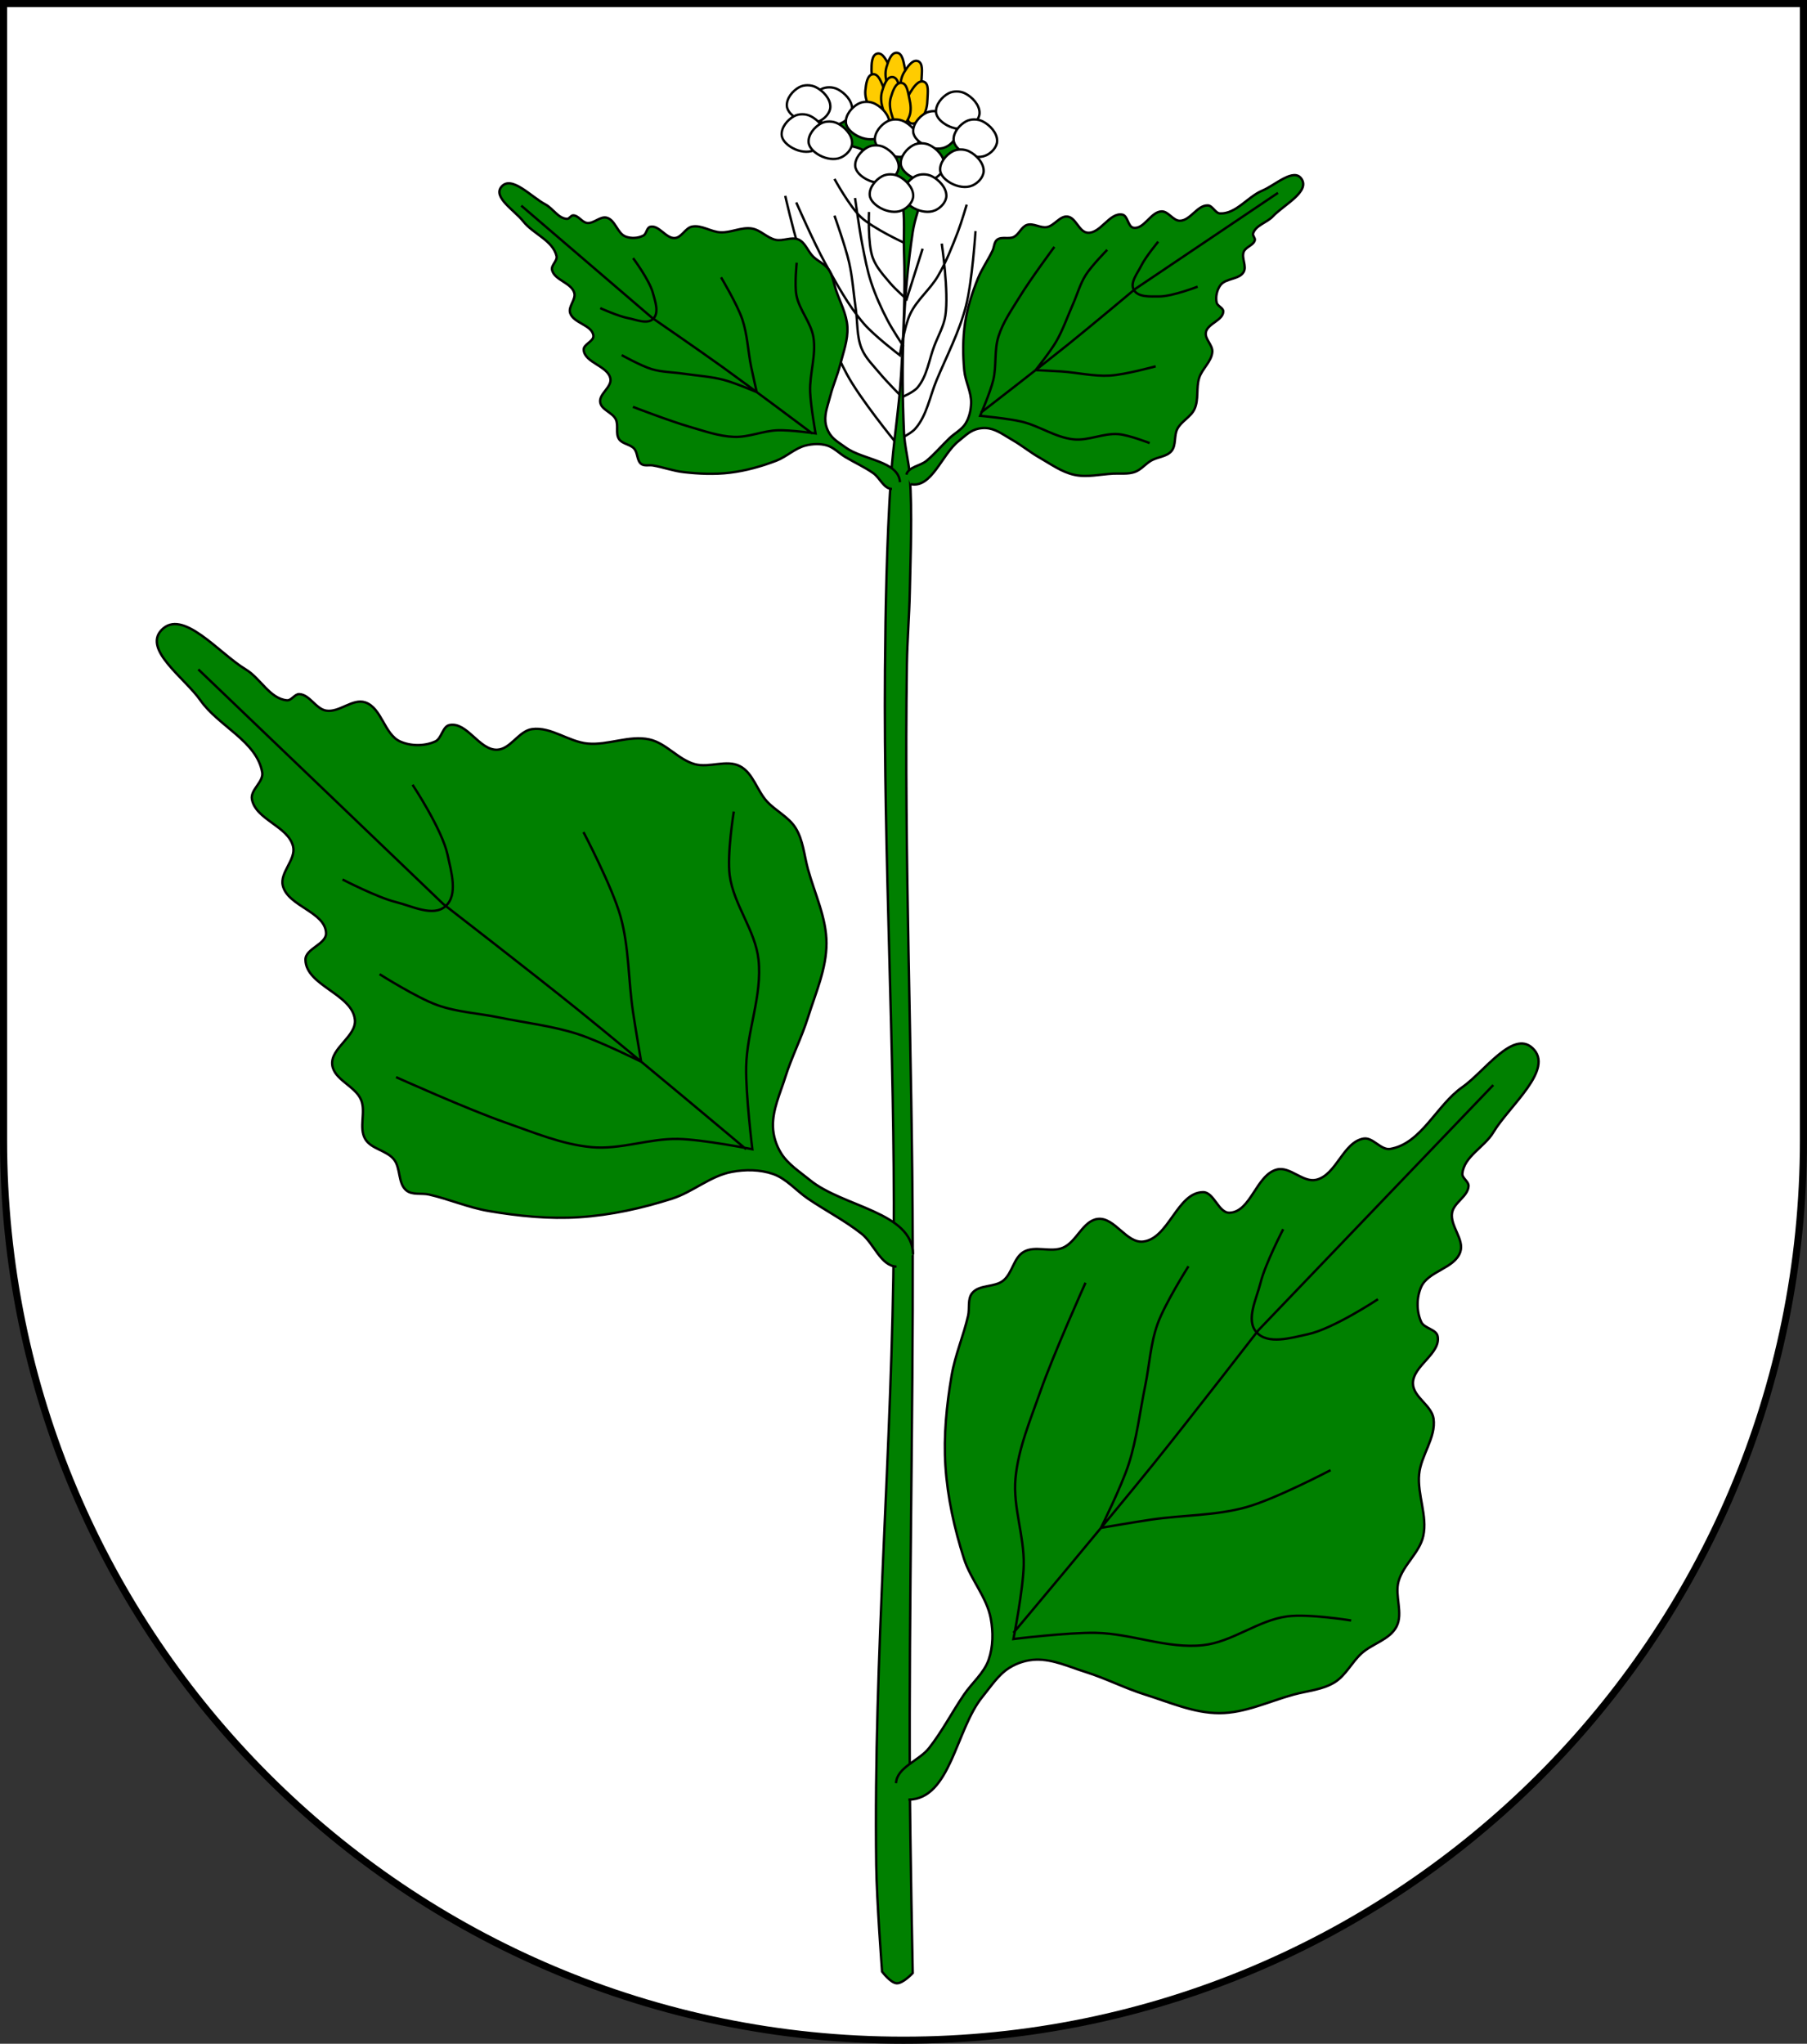<?xml version="1.0" encoding="UTF-8" standalone="no"?>
<!-- Created with Inkscape (http://www.inkscape.org/) -->

<svg
   xmlns:dc="http://purl.org/dc/elements/1.1/"
   xmlns:cc="http://creativecommons.org/ns#"
   xmlns:rdf="http://www.w3.org/1999/02/22-rdf-syntax-ns#"
   xmlns:svg="http://www.w3.org/2000/svg"
   xmlns="http://www.w3.org/2000/svg"
   xmlns:sodipodi="http://sodipodi.sourceforge.net/DTD/sodipodi-0.dtd"
   xmlns:inkscape="http://www.inkscape.org/namespaces/inkscape"
   width="763"
   height="863"
   id="svg2"
   version="1.1"
   inkscape:version="0.91 r13725"
   sodipodi:docname="Wappen_Junkertum_Perainsgarten.svg">
  <rect width="100%" height="100%" fill="#333333" stroke="none"/>
  <defs
     id="defs4">
    <inkscape:perspective
       sodipodi:type="inkscape:persp3d"
       inkscape:vp_x="0 : 526.18109 : 1"
       inkscape:vp_y="0 : 1000 : 0"
       inkscape:vp_z="744.09448 : 526.18109 : 1"
       inkscape:persp3d-origin="372.04724 : 350.78739 : 1"
       id="perspective10" />
    <inkscape:perspective
       id="perspective2828"
       inkscape:persp3d-origin="0.5 : 0.33333333 : 1"
       inkscape:vp_z="1 : 0.5 : 1"
       inkscape:vp_y="0 : 1000 : 0"
       inkscape:vp_x="0 : 0.5 : 1"
       sodipodi:type="inkscape:persp3d" />
    <inkscape:perspective
       id="perspective2828-7"
       inkscape:persp3d-origin="0.5 : 0.33333333 : 1"
       inkscape:vp_z="1 : 0.5 : 1"
       inkscape:vp_y="0 : 1000 : 0"
       inkscape:vp_x="0 : 0.5 : 1"
       sodipodi:type="inkscape:persp3d" />
    <inkscape:perspective
       id="perspective3640"
       inkscape:persp3d-origin="0.5 : 0.33333333 : 1"
       inkscape:vp_z="1 : 0.5 : 1"
       inkscape:vp_y="0 : 1000 : 0"
       inkscape:vp_x="0 : 0.5 : 1"
       sodipodi:type="inkscape:persp3d" />
    <inkscape:perspective
       id="perspective3670"
       inkscape:persp3d-origin="0.5 : 0.33333333 : 1"
       inkscape:vp_z="1 : 0.5 : 1"
       inkscape:vp_y="0 : 1000 : 0"
       inkscape:vp_x="0 : 0.5 : 1"
       sodipodi:type="inkscape:persp3d" />
    <inkscape:perspective
       id="perspective3693"
       inkscape:persp3d-origin="0.5 : 0.33333333 : 1"
       inkscape:vp_z="1 : 0.5 : 1"
       inkscape:vp_y="0 : 1000 : 0"
       inkscape:vp_x="0 : 0.5 : 1"
       sodipodi:type="inkscape:persp3d" />
    <inkscape:perspective
       id="perspective3720"
       inkscape:persp3d-origin="0.5 : 0.33333333 : 1"
       inkscape:vp_z="1 : 0.5 : 1"
       inkscape:vp_y="0 : 1000 : 0"
       inkscape:vp_x="0 : 0.5 : 1"
       sodipodi:type="inkscape:persp3d" />
    <inkscape:perspective
       id="perspective3747"
       inkscape:persp3d-origin="0.5 : 0.33333333 : 1"
       inkscape:vp_z="1 : 0.5 : 1"
       inkscape:vp_y="0 : 1000 : 0"
       inkscape:vp_x="0 : 0.5 : 1"
       sodipodi:type="inkscape:persp3d" />
    <inkscape:perspective
       id="perspective3763"
       inkscape:persp3d-origin="0.5 : 0.33333333 : 1"
       inkscape:vp_z="1 : 0.5 : 1"
       inkscape:vp_y="0 : 1000 : 0"
       inkscape:vp_x="0 : 0.5 : 1"
       sodipodi:type="inkscape:persp3d" />
    <inkscape:perspective
       id="perspective3792"
       inkscape:persp3d-origin="0.5 : 0.33333333 : 1"
       inkscape:vp_z="1 : 0.5 : 1"
       inkscape:vp_y="0 : 1000 : 0"
       inkscape:vp_x="0 : 0.5 : 1"
       sodipodi:type="inkscape:persp3d" />
    <inkscape:perspective
       id="perspective3814"
       inkscape:persp3d-origin="0.5 : 0.33333333 : 1"
       inkscape:vp_z="1 : 0.5 : 1"
       inkscape:vp_y="0 : 1000 : 0"
       inkscape:vp_x="0 : 0.5 : 1"
       sodipodi:type="inkscape:persp3d" />
    <inkscape:perspective
       id="perspective3841"
       inkscape:persp3d-origin="0.5 : 0.33333333 : 1"
       inkscape:vp_z="1 : 0.5 : 1"
       inkscape:vp_y="0 : 1000 : 0"
       inkscape:vp_x="0 : 0.5 : 1"
       sodipodi:type="inkscape:persp3d" />
    <inkscape:perspective
       id="perspective3841-5"
       inkscape:persp3d-origin="0.5 : 0.33333333 : 1"
       inkscape:vp_z="1 : 0.5 : 1"
       inkscape:vp_y="0 : 1000 : 0"
       inkscape:vp_x="0 : 0.5 : 1"
       sodipodi:type="inkscape:persp3d" />
    <inkscape:perspective
       id="perspective3872"
       inkscape:persp3d-origin="0.5 : 0.33333333 : 1"
       inkscape:vp_z="1 : 0.5 : 1"
       inkscape:vp_y="0 : 1000 : 0"
       inkscape:vp_x="0 : 0.5 : 1"
       sodipodi:type="inkscape:persp3d" />
    <inkscape:perspective
       id="perspective3898"
       inkscape:persp3d-origin="0.5 : 0.33333333 : 1"
       inkscape:vp_z="1 : 0.5 : 1"
       inkscape:vp_y="0 : 1000 : 0"
       inkscape:vp_x="0 : 0.5 : 1"
       sodipodi:type="inkscape:persp3d" />
    <inkscape:perspective
       id="perspective3920"
       inkscape:persp3d-origin="0.5 : 0.33333333 : 1"
       inkscape:vp_z="1 : 0.5 : 1"
       inkscape:vp_y="0 : 1000 : 0"
       inkscape:vp_x="0 : 0.5 : 1"
       sodipodi:type="inkscape:persp3d" />
    <inkscape:perspective
       id="perspective2860"
       inkscape:persp3d-origin="0.5 : 0.33333333 : 1"
       inkscape:vp_z="1 : 0.5 : 1"
       inkscape:vp_y="0 : 1000 : 0"
       inkscape:vp_x="0 : 0.5 : 1"
       sodipodi:type="inkscape:persp3d" />
    <inkscape:perspective
       id="perspective3672"
       inkscape:persp3d-origin="0.5 : 0.33333333 : 1"
       inkscape:vp_z="1 : 0.5 : 1"
       inkscape:vp_y="0 : 1000 : 0"
       inkscape:vp_x="0 : 0.5 : 1"
       sodipodi:type="inkscape:persp3d" />
    <inkscape:perspective
       id="perspective3695"
       inkscape:persp3d-origin="0.5 : 0.33333333 : 1"
       inkscape:vp_z="1 : 0.5 : 1"
       inkscape:vp_y="0 : 1000 : 0"
       inkscape:vp_x="0 : 0.5 : 1"
       sodipodi:type="inkscape:persp3d" />
    <inkscape:perspective
       id="perspective3261"
       inkscape:persp3d-origin="0.5 : 0.33333333 : 1"
       inkscape:vp_z="1 : 0.5 : 1"
       inkscape:vp_y="0 : 1000 : 0"
       inkscape:vp_x="0 : 0.5 : 1"
       sodipodi:type="inkscape:persp3d" />
    <inkscape:perspective
       id="perspective2828-1"
       inkscape:persp3d-origin="0.5 : 0.33333333 : 1"
       inkscape:vp_z="1 : 0.5 : 1"
       inkscape:vp_y="0 : 1000 : 0"
       inkscape:vp_x="0 : 0.5 : 1"
       sodipodi:type="inkscape:persp3d" />
    <inkscape:perspective
       id="perspective3652"
       inkscape:persp3d-origin="0.5 : 0.33333333 : 1"
       inkscape:vp_z="1 : 0.5 : 1"
       inkscape:vp_y="0 : 1000 : 0"
       inkscape:vp_x="0 : 0.5 : 1"
       sodipodi:type="inkscape:persp3d" />
    <inkscape:perspective
       id="perspective3652-2"
       inkscape:persp3d-origin="0.5 : 0.33333333 : 1"
       inkscape:vp_z="1 : 0.5 : 1"
       inkscape:vp_y="0 : 1000 : 0"
       inkscape:vp_x="0 : 0.5 : 1"
       sodipodi:type="inkscape:persp3d" />
    <inkscape:perspective
       id="perspective3652-5"
       inkscape:persp3d-origin="0.5 : 0.33333333 : 1"
       inkscape:vp_z="1 : 0.5 : 1"
       inkscape:vp_y="0 : 1000 : 0"
       inkscape:vp_x="0 : 0.5 : 1"
       sodipodi:type="inkscape:persp3d" />
    <inkscape:perspective
       id="perspective3727"
       inkscape:persp3d-origin="0.5 : 0.33333333 : 1"
       inkscape:vp_z="1 : 0.5 : 1"
       inkscape:vp_y="0 : 1000 : 0"
       inkscape:vp_x="0 : 0.5 : 1"
       sodipodi:type="inkscape:persp3d" />
    <inkscape:perspective
       id="perspective3843"
       inkscape:persp3d-origin="0.5 : 0.33333333 : 1"
       inkscape:vp_z="1 : 0.5 : 1"
       inkscape:vp_y="0 : 1000 : 0"
       inkscape:vp_x="0 : 0.5 : 1"
       sodipodi:type="inkscape:persp3d" />
    <inkscape:perspective
       id="perspective3970"
       inkscape:persp3d-origin="0.5 : 0.33333333 : 1"
       inkscape:vp_z="1 : 0.5 : 1"
       inkscape:vp_y="0 : 1000 : 0"
       inkscape:vp_x="0 : 0.5 : 1"
       sodipodi:type="inkscape:persp3d" />
    <inkscape:perspective
       id="perspective4007"
       inkscape:persp3d-origin="0.5 : 0.33333333 : 1"
       inkscape:vp_z="1 : 0.5 : 1"
       inkscape:vp_y="0 : 1000 : 0"
       inkscape:vp_x="0 : 0.5 : 1"
       sodipodi:type="inkscape:persp3d" />
    <inkscape:perspective
       id="perspective4062"
       inkscape:persp3d-origin="0.5 : 0.33333333 : 1"
       inkscape:vp_z="1 : 0.5 : 1"
       inkscape:vp_y="0 : 1000 : 0"
       inkscape:vp_x="0 : 0.5 : 1"
       sodipodi:type="inkscape:persp3d" />
    <inkscape:perspective
       id="perspective4153"
       inkscape:persp3d-origin="0.5 : 0.33333333 : 1"
       inkscape:vp_z="1 : 0.5 : 1"
       inkscape:vp_y="0 : 1000 : 0"
       inkscape:vp_x="0 : 0.5 : 1"
       sodipodi:type="inkscape:persp3d" />
    <inkscape:perspective
       id="perspective4316"
       inkscape:persp3d-origin="0.5 : 0.33333333 : 1"
       inkscape:vp_z="1 : 0.5 : 1"
       inkscape:vp_y="0 : 1000 : 0"
       inkscape:vp_x="0 : 0.5 : 1"
       sodipodi:type="inkscape:persp3d" />
    <inkscape:perspective
       id="perspective4316-9"
       inkscape:persp3d-origin="0.5 : 0.33333333 : 1"
       inkscape:vp_z="1 : 0.5 : 1"
       inkscape:vp_y="0 : 1000 : 0"
       inkscape:vp_x="0 : 0.5 : 1"
       sodipodi:type="inkscape:persp3d" />
    <inkscape:perspective
       id="perspective3098"
       inkscape:persp3d-origin="0.5 : 0.33333333 : 1"
       inkscape:vp_z="1 : 0.5 : 1"
       inkscape:vp_y="0 : 1000 : 0"
       inkscape:vp_x="0 : 0.5 : 1"
       sodipodi:type="inkscape:persp3d" />
    <inkscape:perspective
       id="perspective3122"
       inkscape:persp3d-origin="0.5 : 0.33333333 : 1"
       inkscape:vp_z="1 : 0.5 : 1"
       inkscape:vp_y="0 : 1000 : 0"
       inkscape:vp_x="0 : 0.5 : 1"
       sodipodi:type="inkscape:persp3d" />
    <inkscape:perspective
       id="perspective3146"
       inkscape:persp3d-origin="0.5 : 0.33333333 : 1"
       inkscape:vp_z="1 : 0.5 : 1"
       inkscape:vp_y="0 : 1000 : 0"
       inkscape:vp_x="0 : 0.5 : 1"
       sodipodi:type="inkscape:persp3d" />
    <inkscape:perspective
       id="perspective3146-0"
       inkscape:persp3d-origin="0.5 : 0.33333333 : 1"
       inkscape:vp_z="1 : 0.5 : 1"
       inkscape:vp_y="0 : 1000 : 0"
       inkscape:vp_x="0 : 0.5 : 1"
       sodipodi:type="inkscape:persp3d" />
    <inkscape:perspective
       id="perspective3177"
       inkscape:persp3d-origin="0.5 : 0.33333333 : 1"
       inkscape:vp_z="1 : 0.5 : 1"
       inkscape:vp_y="0 : 1000 : 0"
       inkscape:vp_x="0 : 0.5 : 1"
       sodipodi:type="inkscape:persp3d" />
    <inkscape:perspective
       id="perspective3177-8"
       inkscape:persp3d-origin="0.5 : 0.33333333 : 1"
       inkscape:vp_z="1 : 0.5 : 1"
       inkscape:vp_y="0 : 1000 : 0"
       inkscape:vp_x="0 : 0.5 : 1"
       sodipodi:type="inkscape:persp3d" />
    <inkscape:perspective
       id="perspective3208"
       inkscape:persp3d-origin="0.5 : 0.33333333 : 1"
       inkscape:vp_z="1 : 0.5 : 1"
       inkscape:vp_y="0 : 1000 : 0"
       inkscape:vp_x="0 : 0.5 : 1"
       sodipodi:type="inkscape:persp3d" />
    <inkscape:perspective
       id="perspective3208-4"
       inkscape:persp3d-origin="0.5 : 0.33333333 : 1"
       inkscape:vp_z="1 : 0.5 : 1"
       inkscape:vp_y="0 : 1000 : 0"
       inkscape:vp_x="0 : 0.5 : 1"
       sodipodi:type="inkscape:persp3d" />
    <inkscape:perspective
       id="perspective3208-5"
       inkscape:persp3d-origin="0.5 : 0.33333333 : 1"
       inkscape:vp_z="1 : 0.5 : 1"
       inkscape:vp_y="0 : 1000 : 0"
       inkscape:vp_x="0 : 0.5 : 1"
       sodipodi:type="inkscape:persp3d" />
    <inkscape:perspective
       id="perspective3706"
       inkscape:persp3d-origin="0.5 : 0.33333333 : 1"
       inkscape:vp_z="1 : 0.5 : 1"
       inkscape:vp_y="0 : 1000 : 0"
       inkscape:vp_x="0 : 0.5 : 1"
       sodipodi:type="inkscape:persp3d" />
    <inkscape:perspective
       id="perspective3728"
       inkscape:persp3d-origin="0.5 : 0.33333333 : 1"
       inkscape:vp_z="1 : 0.5 : 1"
       inkscape:vp_y="0 : 1000 : 0"
       inkscape:vp_x="0 : 0.5 : 1"
       sodipodi:type="inkscape:persp3d" />
    <inkscape:perspective
       id="perspective3750"
       inkscape:persp3d-origin="0.5 : 0.33333333 : 1"
       inkscape:vp_z="1 : 0.5 : 1"
       inkscape:vp_y="0 : 1000 : 0"
       inkscape:vp_x="0 : 0.5 : 1"
       sodipodi:type="inkscape:persp3d" />
    <inkscape:perspective
       id="perspective3778"
       inkscape:persp3d-origin="0.5 : 0.33333333 : 1"
       inkscape:vp_z="1 : 0.5 : 1"
       inkscape:vp_y="0 : 1000 : 0"
       inkscape:vp_x="0 : 0.5 : 1"
       sodipodi:type="inkscape:persp3d" />
    <inkscape:perspective
       id="perspective3800"
       inkscape:persp3d-origin="0.5 : 0.33333333 : 1"
       inkscape:vp_z="1 : 0.5 : 1"
       inkscape:vp_y="0 : 1000 : 0"
       inkscape:vp_x="0 : 0.5 : 1"
       sodipodi:type="inkscape:persp3d" />
    <inkscape:perspective
       id="perspective3837"
       inkscape:persp3d-origin="0.5 : 0.33333333 : 1"
       inkscape:vp_z="1 : 0.5 : 1"
       inkscape:vp_y="0 : 1000 : 0"
       inkscape:vp_x="0 : 0.5 : 1"
       sodipodi:type="inkscape:persp3d" />
    <inkscape:perspective
       id="perspective3904"
       inkscape:persp3d-origin="0.5 : 0.33333333 : 1"
       inkscape:vp_z="1 : 0.5 : 1"
       inkscape:vp_y="0 : 1000 : 0"
       inkscape:vp_x="0 : 0.5 : 1"
       sodipodi:type="inkscape:persp3d" />
    <inkscape:perspective
       id="perspective3904-4"
       inkscape:persp3d-origin="0.5 : 0.33333333 : 1"
       inkscape:vp_z="1 : 0.5 : 1"
       inkscape:vp_y="0 : 1000 : 0"
       inkscape:vp_x="0 : 0.5 : 1"
       sodipodi:type="inkscape:persp3d" />
    <inkscape:perspective
       id="perspective3904-3"
       inkscape:persp3d-origin="0.5 : 0.33333333 : 1"
       inkscape:vp_z="1 : 0.5 : 1"
       inkscape:vp_y="0 : 1000 : 0"
       inkscape:vp_x="0 : 0.5 : 1"
       sodipodi:type="inkscape:persp3d" />
    <inkscape:perspective
       id="perspective3953"
       inkscape:persp3d-origin="0.5 : 0.33333333 : 1"
       inkscape:vp_z="1 : 0.5 : 1"
       inkscape:vp_y="0 : 1000 : 0"
       inkscape:vp_x="0 : 0.5 : 1"
       sodipodi:type="inkscape:persp3d" />
    <inkscape:perspective
       id="perspective3975"
       inkscape:persp3d-origin="0.5 : 0.33333333 : 1"
       inkscape:vp_z="1 : 0.5 : 1"
       inkscape:vp_y="0 : 1000 : 0"
       inkscape:vp_x="0 : 0.5 : 1"
       sodipodi:type="inkscape:persp3d" />
    <inkscape:perspective
       id="perspective3975-8"
       inkscape:persp3d-origin="0.5 : 0.33333333 : 1"
       inkscape:vp_z="1 : 0.5 : 1"
       inkscape:vp_y="0 : 1000 : 0"
       inkscape:vp_x="0 : 0.5 : 1"
       sodipodi:type="inkscape:persp3d" />
    <inkscape:perspective
       id="perspective3975-7"
       inkscape:persp3d-origin="0.5 : 0.33333333 : 1"
       inkscape:vp_z="1 : 0.5 : 1"
       inkscape:vp_y="0 : 1000 : 0"
       inkscape:vp_x="0 : 0.5 : 1"
       sodipodi:type="inkscape:persp3d" />
    <inkscape:perspective
       id="perspective2858"
       inkscape:persp3d-origin="0.5 : 0.33333333 : 1"
       inkscape:vp_z="1 : 0.5 : 1"
       inkscape:vp_y="0 : 1000 : 0"
       inkscape:vp_x="0 : 0.5 : 1"
       sodipodi:type="inkscape:persp3d" />
    <inkscape:perspective
       id="perspective4105"
       inkscape:persp3d-origin="0.5 : 0.33333333 : 1"
       inkscape:vp_z="1 : 0.5 : 1"
       inkscape:vp_y="0 : 1000 : 0"
       inkscape:vp_x="0 : 0.5 : 1"
       sodipodi:type="inkscape:persp3d" />
    <inkscape:perspective
       id="perspective4123"
       inkscape:persp3d-origin="0.5 : 0.33333333 : 1"
       inkscape:vp_z="1 : 0.5 : 1"
       inkscape:vp_y="0 : 1000 : 0"
       inkscape:vp_x="0 : 0.5 : 1"
       sodipodi:type="inkscape:persp3d" />
    <inkscape:perspective
       id="perspective4137"
       inkscape:persp3d-origin="0.5 : 0.33333333 : 1"
       inkscape:vp_z="1 : 0.5 : 1"
       inkscape:vp_y="0 : 1000 : 0"
       inkscape:vp_x="0 : 0.5 : 1"
       sodipodi:type="inkscape:persp3d" />
    <inkscape:perspective
       id="perspective4151"
       inkscape:persp3d-origin="0.5 : 0.33333333 : 1"
       inkscape:vp_z="1 : 0.5 : 1"
       inkscape:vp_y="0 : 1000 : 0"
       inkscape:vp_x="0 : 0.5 : 1"
       sodipodi:type="inkscape:persp3d" />
    <inkscape:perspective
       id="perspective4165"
       inkscape:persp3d-origin="0.5 : 0.33333333 : 1"
       inkscape:vp_z="1 : 0.5 : 1"
       inkscape:vp_y="0 : 1000 : 0"
       inkscape:vp_x="0 : 0.5 : 1"
       sodipodi:type="inkscape:persp3d" />
    <inkscape:perspective
       id="perspective4904"
       inkscape:persp3d-origin="0.5 : 0.33333333 : 1"
       inkscape:vp_z="1 : 0.5 : 1"
       inkscape:vp_y="0 : 1000 : 0"
       inkscape:vp_x="0 : 0.5 : 1"
       sodipodi:type="inkscape:persp3d" />
    <filter
       id="filter3021-3"
       inkscape:label="Specular light"
       inkscape:menu="ABCs"
       inkscape:menu-tooltip="Basic specular bevel to use for building textures"
       color-interpolation-filters="sRGB">
      <feGaussianBlur
         id="feGaussianBlur3023-4"
         result="result0"
         in="SourceAlpha"
         stdDeviation="6" />
      <feSpecularLighting
         id="feSpecularLighting3025-4"
         specularExponent="25"
         specularConstant="1"
         surfaceScale="10"
         lighting-color="#ffffff"
         result="result1"
         in="result0">
        <feDistantLight
           id="feDistantLight3027-6"
           azimuth="235"
           elevation="45" />
      </feSpecularLighting>
      <feComposite
         k4="0"
         k1="0"
         id="feComposite3029-0"
         in2="result1"
         k3="1"
         k2="1"
         operator="arithmetic"
         result="result4"
         in="SourceGraphic" />
      <feComposite
         id="feComposite3031-6"
         in2="SourceAlpha"
         operator="in"
         result="result2"
         in="result4" />
    </filter>
    <filter
       id="filter3021"
       inkscape:label="Specular light"
       inkscape:menu="ABCs"
       inkscape:menu-tooltip="Basic specular bevel to use for building textures"
       color-interpolation-filters="sRGB">
      <feGaussianBlur
         id="feGaussianBlur3023"
         result="result0"
         in="SourceAlpha"
         stdDeviation="6" />
      <feSpecularLighting
         id="feSpecularLighting3025"
         specularExponent="25"
         specularConstant="1"
         surfaceScale="10"
         lighting-color="#ffffff"
         result="result1"
         in="result0">
        <feDistantLight
           id="feDistantLight3027"
           azimuth="235"
           elevation="45" />
      </feSpecularLighting>
      <feComposite
         k4="0"
         k1="0"
         id="feComposite3029"
         in2="result1"
         k3="1"
         k2="1"
         operator="arithmetic"
         result="result4"
         in="SourceGraphic" />
      <feComposite
         id="feComposite3031"
         in2="SourceAlpha"
         operator="in"
         result="result2"
         in="result4" />
    </filter>
    <filter
       id="filter2820-0"
       inkscape:label="Specular light"
       inkscape:menu="ABCs"
       inkscape:menu-tooltip="Basic specular bevel to use for building textures"
       color-interpolation-filters="sRGB">
      <feGaussianBlur
         id="feGaussianBlur2822-9"
         result="result0"
         in="SourceAlpha"
         stdDeviation="6" />
      <feSpecularLighting
         id="feSpecularLighting2824-00"
         specularExponent="25"
         specularConstant="1"
         surfaceScale="10"
         lighting-color="#ffffff"
         result="result1"
         in="result0">
        <feDistantLight
           id="feDistantLight2826-61"
           azimuth="235"
           elevation="45" />
      </feSpecularLighting>
      <feComposite
         k4="0"
         k1="0"
         id="feComposite2828-3"
         in2="result1"
         k3="1"
         k2="1"
         operator="arithmetic"
         result="result4"
         in="SourceGraphic" />
      <feComposite
         id="feComposite2830-8"
         in2="SourceAlpha"
         operator="in"
         result="result2"
         in="result4" />
    </filter>
    <filter
       id="filter2820-8"
       inkscape:label="Specular light"
       inkscape:menu="ABCs"
       inkscape:menu-tooltip="Basic specular bevel to use for building textures"
       color-interpolation-filters="sRGB">
      <feGaussianBlur
         id="feGaussianBlur2822-65"
         result="result0"
         in="SourceAlpha"
         stdDeviation="6" />
      <feSpecularLighting
         id="feSpecularLighting2824-0"
         specularExponent="25"
         specularConstant="1"
         surfaceScale="10"
         lighting-color="#ffffff"
         result="result1"
         in="result0">
        <feDistantLight
           id="feDistantLight2826-28"
           azimuth="235"
           elevation="45" />
      </feSpecularLighting>
      <feComposite
         k4="0"
         k1="0"
         id="feComposite2828-60"
         in2="result1"
         k3="1"
         k2="1"
         operator="arithmetic"
         result="result4"
         in="SourceGraphic" />
      <feComposite
         id="feComposite2830-24"
         in2="SourceAlpha"
         operator="in"
         result="result2"
         in="result4" />
    </filter>
    <filter
       id="filter2820-3"
       inkscape:label="Specular light"
       inkscape:menu="ABCs"
       inkscape:menu-tooltip="Basic specular bevel to use for building textures"
       color-interpolation-filters="sRGB">
      <feGaussianBlur
         id="feGaussianBlur2822-8"
         result="result0"
         in="SourceAlpha"
         stdDeviation="6" />
      <feSpecularLighting
         id="feSpecularLighting2824-74"
         specularExponent="25"
         specularConstant="1"
         surfaceScale="10"
         lighting-color="#ffffff"
         result="result1"
         in="result0">
        <feDistantLight
           id="feDistantLight2826-2"
           azimuth="235"
           elevation="45" />
      </feSpecularLighting>
      <feComposite
         k4="0"
         k1="0"
         id="feComposite2828-7"
         in2="result1"
         k3="1"
         k2="1"
         operator="arithmetic"
         result="result4"
         in="SourceGraphic" />
      <feComposite
         id="feComposite2830-79"
         in2="SourceAlpha"
         operator="in"
         result="result2"
         in="result4" />
    </filter>
    <filter
       id="filter2820-9"
       inkscape:label="Specular light"
       inkscape:menu="ABCs"
       inkscape:menu-tooltip="Basic specular bevel to use for building textures"
       color-interpolation-filters="sRGB">
      <feGaussianBlur
         id="feGaussianBlur2822-5"
         result="result0"
         in="SourceAlpha"
         stdDeviation="6" />
      <feSpecularLighting
         id="feSpecularLighting2824-43"
         specularExponent="25"
         specularConstant="1"
         surfaceScale="10"
         lighting-color="#ffffff"
         result="result1"
         in="result0">
        <feDistantLight
           id="feDistantLight2826-1"
           azimuth="235"
           elevation="45" />
      </feSpecularLighting>
      <feComposite
         k4="0"
         k1="0"
         id="feComposite2828-2"
         in2="result1"
         k3="1"
         k2="1"
         operator="arithmetic"
         result="result4"
         in="SourceGraphic" />
      <feComposite
         id="feComposite2830-3"
         in2="SourceAlpha"
         operator="in"
         result="result2"
         in="result4" />
    </filter>
    <filter
       id="filter2820-21"
       inkscape:label="Specular light"
       inkscape:menu="ABCs"
       inkscape:menu-tooltip="Basic specular bevel to use for building textures"
       color-interpolation-filters="sRGB">
      <feGaussianBlur
         id="feGaussianBlur2822-6"
         result="result0"
         in="SourceAlpha"
         stdDeviation="6" />
      <feSpecularLighting
         id="feSpecularLighting2824-8"
         specularExponent="25"
         specularConstant="1"
         surfaceScale="10"
         lighting-color="#ffffff"
         result="result1"
         in="result0">
        <feDistantLight
           id="feDistantLight2826-57"
           azimuth="235"
           elevation="45" />
      </feSpecularLighting>
      <feComposite
         k4="0"
         k1="0"
         id="feComposite2828-6"
         in2="result1"
         k3="1"
         k2="1"
         operator="arithmetic"
         result="result4"
         in="SourceGraphic" />
      <feComposite
         id="feComposite2830-1"
         in2="SourceAlpha"
         operator="in"
         result="result2"
         in="result4" />
    </filter>
    <filter
       id="filter2820-5"
       inkscape:label="Specular light"
       inkscape:menu="ABCs"
       inkscape:menu-tooltip="Basic specular bevel to use for building textures"
       color-interpolation-filters="sRGB">
      <feGaussianBlur
         id="feGaussianBlur2822-2"
         result="result0"
         in="SourceAlpha"
         stdDeviation="6" />
      <feSpecularLighting
         id="feSpecularLighting2824-7"
         specularExponent="25"
         specularConstant="1"
         surfaceScale="10"
         lighting-color="#ffffff"
         result="result1"
         in="result0">
        <feDistantLight
           id="feDistantLight2826-6"
           azimuth="235"
           elevation="45" />
      </feSpecularLighting>
      <feComposite
         k4="0"
         k1="0"
         id="feComposite2828-14"
         in2="result1"
         k3="1"
         k2="1"
         operator="arithmetic"
         result="result4"
         in="SourceGraphic" />
      <feComposite
         id="feComposite2830-2"
         in2="SourceAlpha"
         operator="in"
         result="result2"
         in="result4" />
    </filter>
    <filter
       id="filter2820-2"
       inkscape:label="Specular light"
       inkscape:menu="ABCs"
       inkscape:menu-tooltip="Basic specular bevel to use for building textures"
       color-interpolation-filters="sRGB">
      <feGaussianBlur
         id="feGaussianBlur2822-4"
         result="result0"
         in="SourceAlpha"
         stdDeviation="6" />
      <feSpecularLighting
         id="feSpecularLighting2824-5"
         specularExponent="25"
         specularConstant="1"
         surfaceScale="10"
         lighting-color="#ffffff"
         result="result1"
         in="result0">
        <feDistantLight
           id="feDistantLight2826-5"
           azimuth="235"
           elevation="45" />
      </feSpecularLighting>
      <feComposite
         k4="0"
         k1="0"
         id="feComposite2828-1"
         in2="result1"
         k3="1"
         k2="1"
         operator="arithmetic"
         result="result4"
         in="SourceGraphic" />
      <feComposite
         id="feComposite2830-7"
         in2="SourceAlpha"
         operator="in"
         result="result2"
         in="result4" />
    </filter>
    <filter
       id="filter2820-1"
       inkscape:label="Specular light"
       inkscape:menu="ABCs"
       inkscape:menu-tooltip="Basic specular bevel to use for building textures"
       color-interpolation-filters="sRGB">
      <feGaussianBlur
         id="feGaussianBlur2822-7"
         result="result0"
         in="SourceAlpha"
         stdDeviation="6" />
      <feSpecularLighting
         id="feSpecularLighting2824-4"
         specularExponent="25"
         specularConstant="1"
         surfaceScale="10"
         lighting-color="#ffffff"
         result="result1"
         in="result0">
        <feDistantLight
           id="feDistantLight2826-0"
           azimuth="235"
           elevation="45" />
      </feSpecularLighting>
      <feComposite
         k4="0"
         k1="0"
         id="feComposite2828-9"
         in2="result1"
         k3="1"
         k2="1"
         operator="arithmetic"
         result="result4"
         in="SourceGraphic" />
      <feComposite
         id="feComposite2830-4"
         in2="SourceAlpha"
         operator="in"
         result="result2"
         in="result4" />
    </filter>
    <filter
       id="filter2820"
       inkscape:label="Specular light"
       inkscape:menu="ABCs"
       inkscape:menu-tooltip="Basic specular bevel to use for building textures"
       color-interpolation-filters="sRGB">
      <feGaussianBlur
         id="feGaussianBlur2822"
         result="result0"
         in="SourceAlpha"
         stdDeviation="6" />
      <feSpecularLighting
         id="feSpecularLighting2824"
         specularExponent="25"
         specularConstant="1"
         surfaceScale="10"
         lighting-color="#ffffff"
         result="result1"
         in="result0">
        <feDistantLight
           id="feDistantLight2826"
           azimuth="235"
           elevation="45" />
      </feSpecularLighting>
      <feComposite
         k4="0"
         k1="0"
         id="feComposite2828"
         in2="result1"
         k3="1"
         k2="1"
         operator="arithmetic"
         result="result4"
         in="SourceGraphic" />
      <feComposite
         id="feComposite2830"
         in2="SourceAlpha"
         operator="in"
         result="result2"
         in="result4" />
    </filter>
    <filter
       id="filter3075"
       inkscape:label="Specular light"
       inkscape:menu="ABCs"
       inkscape:menu-tooltip="Basic specular bevel to use for building textures"
       color-interpolation-filters="sRGB">
      <feGaussianBlur
         id="feGaussianBlur3077"
         result="result0"
         in="SourceAlpha"
         stdDeviation="6" />
      <feSpecularLighting
         id="feSpecularLighting3079"
         specularExponent="25"
         specularConstant="1"
         surfaceScale="10"
         lighting-color="#ffffff"
         result="result1"
         in="result0">
        <feDistantLight
           id="feDistantLight3081"
           azimuth="235"
           elevation="45" />
      </feSpecularLighting>
      <feComposite
         k4="0"
         k1="0"
         id="feComposite3083"
         in2="result1"
         k3="1"
         k2="1"
         operator="arithmetic"
         result="result4"
         in="SourceGraphic" />
      <feComposite
         id="feComposite3085"
         in2="SourceAlpha"
         operator="in"
         result="result2"
         in="result4" />
    </filter>
    <filter
       id="filter3091"
       inkscape:label="Specular light"
       inkscape:menu="ABCs"
       inkscape:menu-tooltip="Basic specular bevel to use for building textures"
       color-interpolation-filters="sRGB">
      <feGaussianBlur
         id="feGaussianBlur3093"
         result="result0"
         in="SourceAlpha"
         stdDeviation="6" />
      <feSpecularLighting
         id="feSpecularLighting3095"
         specularExponent="25"
         specularConstant="1"
         surfaceScale="10"
         lighting-color="#ffffff"
         result="result1"
         in="result0">
        <feDistantLight
           id="feDistantLight3097"
           azimuth="235"
           elevation="45" />
      </feSpecularLighting>
      <feComposite
         k4="0"
         k1="0"
         id="feComposite3099"
         in2="result1"
         k3="1"
         k2="1"
         operator="arithmetic"
         result="result4"
         in="SourceGraphic" />
      <feComposite
         id="feComposite3101"
         in2="SourceAlpha"
         operator="in"
         result="result2"
         in="result4" />
    </filter>
    <inkscape:perspective
       id="perspective3044"
       inkscape:persp3d-origin="0.5 : 0.33333333 : 1"
       inkscape:vp_z="1 : 0.5 : 1"
       inkscape:vp_y="0 : 1000 : 0"
       inkscape:vp_x="0 : 0.5 : 1"
       sodipodi:type="inkscape:persp3d" />
    <inkscape:perspective
       id="perspective3075"
       inkscape:persp3d-origin="0.5 : 0.33333333 : 1"
       inkscape:vp_z="1 : 0.5 : 1"
       inkscape:vp_y="0 : 1000 : 0"
       inkscape:vp_x="0 : 0.5 : 1"
       sodipodi:type="inkscape:persp3d" />
    <inkscape:perspective
       id="perspective2880"
       inkscape:persp3d-origin="0.5 : 0.33333333 : 1"
       inkscape:vp_z="1 : 0.5 : 1"
       inkscape:vp_y="0 : 1000 : 0"
       inkscape:vp_x="0 : 0.5 : 1"
       sodipodi:type="inkscape:persp3d" />
    <inkscape:perspective
       id="perspective2880-1"
       inkscape:persp3d-origin="0.5 : 0.33333333 : 1"
       inkscape:vp_z="1 : 0.5 : 1"
       inkscape:vp_y="0 : 1000 : 0"
       inkscape:vp_x="0 : 0.5 : 1"
       sodipodi:type="inkscape:persp3d" />
    <inkscape:perspective
       id="perspective3293"
       inkscape:persp3d-origin="0.5 : 0.33333333 : 1"
       inkscape:vp_z="1 : 0.5 : 1"
       inkscape:vp_y="0 : 1000 : 0"
       inkscape:vp_x="0 : 0.5 : 1"
       sodipodi:type="inkscape:persp3d" />
    <inkscape:perspective
       id="perspective3315"
       inkscape:persp3d-origin="0.5 : 0.33333333 : 1"
       inkscape:vp_z="1 : 0.5 : 1"
       inkscape:vp_y="0 : 1000 : 0"
       inkscape:vp_x="0 : 0.5 : 1"
       sodipodi:type="inkscape:persp3d" />
    <inkscape:perspective
       id="perspective3315-4"
       inkscape:persp3d-origin="0.5 : 0.33333333 : 1"
       inkscape:vp_z="1 : 0.5 : 1"
       inkscape:vp_y="0 : 1000 : 0"
       inkscape:vp_x="0 : 0.5 : 1"
       sodipodi:type="inkscape:persp3d" />
    <inkscape:perspective
       id="perspective2970"
       inkscape:persp3d-origin="0.5 : 0.33333333 : 1"
       inkscape:vp_z="1 : 0.5 : 1"
       inkscape:vp_y="0 : 1000 : 0"
       inkscape:vp_x="0 : 0.5 : 1"
       sodipodi:type="inkscape:persp3d" />
    <inkscape:perspective
       id="perspective2992"
       inkscape:persp3d-origin="0.5 : 0.33333333 : 1"
       inkscape:vp_z="1 : 0.5 : 1"
       inkscape:vp_y="0 : 1000 : 0"
       inkscape:vp_x="0 : 0.5 : 1"
       sodipodi:type="inkscape:persp3d" />
    <inkscape:perspective
       id="perspective4137-1"
       inkscape:persp3d-origin="0.5 : 0.33333333 : 1"
       inkscape:vp_z="1 : 0.5 : 1"
       inkscape:vp_y="0 : 1000 : 0"
       inkscape:vp_x="0 : 0.5 : 1"
       sodipodi:type="inkscape:persp3d" />
    <inkscape:perspective
       id="perspective3052"
       inkscape:persp3d-origin="0.5 : 0.33333333 : 1"
       inkscape:vp_z="1 : 0.5 : 1"
       inkscape:vp_y="0 : 1000 : 0"
       inkscape:vp_x="0 : 0.5 : 1"
       sodipodi:type="inkscape:persp3d" />
    <inkscape:perspective
       id="perspective3693-1"
       inkscape:persp3d-origin="0.5 : 0.33333333 : 1"
       inkscape:vp_z="1 : 0.5 : 1"
       inkscape:vp_y="0 : 1000 : 0"
       inkscape:vp_x="0 : 0.5 : 1"
       sodipodi:type="inkscape:persp3d" />
    <inkscape:perspective
       id="perspective4212"
       inkscape:persp3d-origin="0.5 : 0.33333333 : 1"
       inkscape:vp_z="1 : 0.5 : 1"
       inkscape:vp_y="0 : 1000 : 0"
       inkscape:vp_x="0 : 0.5 : 1"
       sodipodi:type="inkscape:persp3d" />
    <inkscape:perspective
       id="perspective4528"
       inkscape:persp3d-origin="0.5 : 0.33333333 : 1"
       inkscape:vp_z="1 : 0.5 : 1"
       inkscape:vp_y="0 : 1000 : 0"
       inkscape:vp_x="0 : 0.5 : 1"
       sodipodi:type="inkscape:persp3d" />
    <inkscape:perspective
       id="perspective4601"
       inkscape:persp3d-origin="0.5 : 0.33333333 : 1"
       inkscape:vp_z="1 : 0.5 : 1"
       inkscape:vp_y="0 : 1000 : 0"
       inkscape:vp_x="0 : 0.5 : 1"
       sodipodi:type="inkscape:persp3d" />
    <inkscape:perspective
       id="perspective4674"
       inkscape:persp3d-origin="0.5 : 0.33333333 : 1"
       inkscape:vp_z="1 : 0.5 : 1"
       inkscape:vp_y="0 : 1000 : 0"
       inkscape:vp_x="0 : 0.5 : 1"
       sodipodi:type="inkscape:persp3d" />
    <inkscape:perspective
       id="perspective3078"
       inkscape:persp3d-origin="0.5 : 0.33333333 : 1"
       inkscape:vp_z="1 : 0.5 : 1"
       inkscape:vp_y="0 : 1000 : 0"
       inkscape:vp_x="0 : 0.5 : 1"
       sodipodi:type="inkscape:persp3d" />
    <inkscape:perspective
       id="perspective3115"
       inkscape:persp3d-origin="0.5 : 0.33333333 : 1"
       inkscape:vp_z="1 : 0.5 : 1"
       inkscape:vp_y="0 : 1000 : 0"
       inkscape:vp_x="0 : 0.5 : 1"
       sodipodi:type="inkscape:persp3d" />
    <inkscape:perspective
       id="perspective3115-1"
       inkscape:persp3d-origin="0.5 : 0.33333333 : 1"
       inkscape:vp_z="1 : 0.5 : 1"
       inkscape:vp_y="0 : 1000 : 0"
       inkscape:vp_x="0 : 0.5 : 1"
       sodipodi:type="inkscape:persp3d" />
    <inkscape:perspective
       id="perspective3171"
       inkscape:persp3d-origin="0.5 : 0.33333333 : 1"
       inkscape:vp_z="1 : 0.5 : 1"
       inkscape:vp_y="0 : 1000 : 0"
       inkscape:vp_x="0 : 0.5 : 1"
       sodipodi:type="inkscape:persp3d" />
    <inkscape:perspective
       id="perspective3171-2"
       inkscape:persp3d-origin="0.5 : 0.33333333 : 1"
       inkscape:vp_z="1 : 0.5 : 1"
       inkscape:vp_y="0 : 1000 : 0"
       inkscape:vp_x="0 : 0.5 : 1"
       sodipodi:type="inkscape:persp3d" />
    <inkscape:perspective
       id="perspective3871"
       inkscape:persp3d-origin="0.5 : 0.33333333 : 1"
       inkscape:vp_z="1 : 0.5 : 1"
       inkscape:vp_y="0 : 1000 : 0"
       inkscape:vp_x="0 : 0.5 : 1"
       sodipodi:type="inkscape:persp3d" />
    <inkscape:perspective
       id="perspective3893"
       inkscape:persp3d-origin="0.5 : 0.33333333 : 1"
       inkscape:vp_z="1 : 0.5 : 1"
       inkscape:vp_y="0 : 1000 : 0"
       inkscape:vp_x="0 : 0.5 : 1"
       sodipodi:type="inkscape:persp3d" />
    <inkscape:perspective
       id="perspective3893-7"
       inkscape:persp3d-origin="0.5 : 0.33333333 : 1"
       inkscape:vp_z="1 : 0.5 : 1"
       inkscape:vp_y="0 : 1000 : 0"
       inkscape:vp_x="0 : 0.5 : 1"
       sodipodi:type="inkscape:persp3d" />
    <inkscape:perspective
       id="perspective3930"
       inkscape:persp3d-origin="0.5 : 0.33333333 : 1"
       inkscape:vp_z="1 : 0.5 : 1"
       inkscape:vp_y="0 : 1000 : 0"
       inkscape:vp_x="0 : 0.5 : 1"
       sodipodi:type="inkscape:persp3d" />
    <inkscape:perspective
       id="perspective3930-9"
       inkscape:persp3d-origin="0.5 : 0.33333333 : 1"
       inkscape:vp_z="1 : 0.5 : 1"
       inkscape:vp_y="0 : 1000 : 0"
       inkscape:vp_x="0 : 0.5 : 1"
       sodipodi:type="inkscape:persp3d" />
    <inkscape:perspective
       id="perspective3930-8"
       inkscape:persp3d-origin="0.5 : 0.33333333 : 1"
       inkscape:vp_z="1 : 0.5 : 1"
       inkscape:vp_y="0 : 1000 : 0"
       inkscape:vp_x="0 : 0.5 : 1"
       sodipodi:type="inkscape:persp3d" />
    <inkscape:perspective
       id="perspective3972"
       inkscape:persp3d-origin="0.5 : 0.33333333 : 1"
       inkscape:vp_z="1 : 0.5 : 1"
       inkscape:vp_y="0 : 1000 : 0"
       inkscape:vp_x="0 : 0.5 : 1"
       sodipodi:type="inkscape:persp3d" />
    <inkscape:perspective
       id="perspective3124"
       inkscape:persp3d-origin="0.5 : 0.33333333 : 1"
       inkscape:vp_z="1 : 0.5 : 1"
       inkscape:vp_y="0 : 1000 : 0"
       inkscape:vp_x="0 : 0.5 : 1"
       sodipodi:type="inkscape:persp3d" />
    <inkscape:perspective
       id="perspective3032"
       inkscape:persp3d-origin="0.5 : 0.33333333 : 1"
       inkscape:vp_z="1 : 0.5 : 1"
       inkscape:vp_y="0 : 1000 : 0"
       inkscape:vp_x="0 : 0.5 : 1"
       sodipodi:type="inkscape:persp3d" />
    <inkscape:perspective
       id="perspective3640-7"
       inkscape:persp3d-origin="0.5 : 0.33333333 : 1"
       inkscape:vp_z="1 : 0.5 : 1"
       inkscape:vp_y="0 : 1000 : 0"
       inkscape:vp_x="0 : 0.5 : 1"
       sodipodi:type="inkscape:persp3d" />
    <inkscape:perspective
       id="perspective4550"
       inkscape:persp3d-origin="0.5 : 0.33333333 : 1"
       inkscape:vp_z="1 : 0.5 : 1"
       inkscape:vp_y="0 : 1000 : 0"
       inkscape:vp_x="0 : 0.5 : 1"
       sodipodi:type="inkscape:persp3d" />
  </defs>
  <sodipodi:namedview
     id="base"
     pagecolor="#ffffff"
     bordercolor="#666666"
     borderopacity="1.0"
     inkscape:pageopacity="0.0"
     inkscape:pageshadow="2"
     inkscape:zoom="0.4935"
     inkscape:cx="698.92957"
     inkscape:cy="498.84218"
     inkscape:document-units="px"
     inkscape:current-layer="layer1"
     showgrid="false"
     inkscape:window-width="1366"
     inkscape:window-height="746"
     inkscape:window-x="-8"
     inkscape:window-y="-8"
     inkscape:window-maximized="1">
    <inkscape:grid
       type="xygrid"
       id="grid2816"
       empspacing="5"
       visible="true"
       enabled="true"
       snapvisiblegridlinesonly="true" />
  </sodipodi:namedview>
  <g
     inkscape:label="Ebene 1"
     inkscape:groupmode="layer"
     id="layer1"
     transform="translate(-1.644,-192.036)">
    <path
       style="fill:#ffffff;fill-opacity:1;stroke:#000000;stroke-width:3;stroke-miterlimit:4;stroke-opacity:1;stroke-dasharray:none"
       d="m 3.144,193.536 0,480 c 0,209.868 170.132,380 380,380 209.868,0 380,-170.132 380,-380 l 0,-480 -760,0 z"
       id="path2850-1" />
    <g
       style="stroke:#000000;stroke-width:3;stroke-miterlimit:4;stroke-opacity:1;stroke-dasharray:none"
       id="g5124"
       transform="matrix(0.923,0.385,-0.385,0.923,-341.43,294.854)" />
    <g
       id="g4472"
       transform="matrix(1.203,0,0,1.203,-104.62,-82.451)">
      <path
         sodipodi:nodetypes="cacccaaccaaaacaaaccaaaccaacaaaccaacaaac"
         inkscape:connector-curvature="0"
         d="m 381.226,290.972 c 0,0 5.307,9.702 9.283,13.409 4.313,4.021 15.214,9.025 15.214,9.025 m 6.447,2.063 -5.613,17.718 c 0,0 -4.014,-3.554 -5.733,-5.598 -2.348,-2.792 -4.97,-5.587 -6.189,-9.025 -1.787,-5.039 -1.289,-15.988 -1.289,-15.988 m -12.12,1.289 c 0,0 3.886,10.882 5.157,16.504 1.207,5.335 1.533,10.832 2.321,16.246 0.676,4.643 0.277,9.586 2.063,13.925 1.381,3.354 4.128,5.978 6.447,8.768 2.41,2.899 7.736,8.252 7.736,8.252 0,0 4.048,-1.729 5.415,-3.352 3.404,-4.041 4.035,-9.767 5.931,-14.698 1.347,-3.503 3.308,-6.862 3.868,-10.573 1.259,-8.34 -1.289,-25.271 -1.289,-25.271 m -30.428,-15.988 c 0,0 1.51,11.039 2.579,16.504 0.864,4.42 1.681,8.875 3.094,13.151 1.498,4.533 3.477,8.912 5.673,13.151 1.668,3.22 5.673,9.283 5.673,9.283 m -37.649,-50.542 c 0,0 6.273,14.319 10.057,21.145 4.104,7.404 8.153,14.98 13.667,21.403 3.65,4.252 12.636,11.088 12.636,11.088 0,0 1.506,-9.947 3.61,-14.441 2.348,-5.013 7.015,-8.624 9.799,-13.409 2.844,-4.888 4.927,-10.196 6.962,-15.472 1.204,-3.119 3.094,-9.541 3.094,-9.541 m -63.694,-3.094 c 0,0 2.614,11.435 4.384,17.019 4.916,15.507 9.606,31.297 17.277,45.643 4.533,8.477 16.761,23.466 16.761,23.466 0,0 5.365,-2.266 7.22,-4.384 4.084,-4.66 5.091,-11.301 7.478,-17.019 3.598,-8.617 7.987,-17.002 10.315,-26.045 2.203,-8.559 3.352,-26.303 3.352,-26.303"
         style="fill:none;fill-rule:evenodd;stroke:#000000;stroke-width:0.831px;stroke-linecap:butt;stroke-linejoin:miter;stroke-opacity:1"
         id="path4467" />
      <path
         sodipodi:nodetypes="aaaaaaaaaaaaaaaaaaaaaaaaacaca"
         inkscape:connector-curvature="0"
         id="path4470"
         d="m 407.677,853.045 c -0.304,-62.717 1.17,-125.432 1.025,-188.149 -0.157,-67.846 -3.065,-135.69 -2.051,-203.529 0.128,-8.55 0.854,-17.084 1.025,-25.633 0.27,-13.498 0.894,-27.03 0,-40.501 -0.343,-5.161 -1.821,-10.213 -2.051,-15.38 -1.04,-23.411 -0.396,-47.06 3.076,-70.236 0.706,-4.714 2.576,-9.184 3.589,-13.842 0.627,-2.883 -0.645,-6.731 1.538,-8.715 3.171,-2.884 9.285,1.403 12.817,-1.025 3.59,-2.468 6.221,-7.474 5.639,-11.791 -0.453,-3.362 -3.285,-7.4 -6.665,-7.69 -4.84,-0.415 -6.838,7.259 -11.279,9.228 -3.159,1.401 -6.83,2.012 -10.253,1.538 -5.758,-0.798 -10.502,-5.002 -15.893,-7.177 -4.712,-1.902 -10.431,-8.354 -14.355,-5.127 -2.669,2.195 -0.65,7.578 1.538,10.253 3.799,4.645 11.962,2.769 16.918,6.152 4.7,3.208 9.025,7.591 11.279,12.817 2.923,6.777 1.795,14.669 2.051,22.045 0.503,14.521 -0.141,29.074 -1.025,43.577 -0.742,12.169 -2.804,24.233 -3.589,36.399 -1.441,22.351 -1.882,44.763 -2.051,67.16 -0.502,66.482 3.493,132.945 3.076,199.428 -0.46,73.339 -7.134,146.601 -6.152,219.935 0.167,12.493 2.051,37.425 2.051,37.425 0,0 2.941,3.983 5.127,4.101 2.225,0.12 5.639,-3.589 5.639,-3.589 0,0 -0.916,-45.112 -1.025,-67.672 z"
         style="fill:#008000;fill-rule:evenodd;stroke:#000000;stroke-width:0.831px;stroke-linecap:butt;stroke-linejoin:miter;stroke-opacity:1" />
      <g
         id="g4356">
        <path
           style="fill:#008000;fill-rule:evenodd;stroke:#000000;stroke-width:0.831px;stroke-linecap:butt;stroke-linejoin:miter;stroke-opacity:1"
           d="m 402.832,854.08 c 0.314,-5.616 8.086,-7.869 11.566,-12.289 4.631,-5.88 8.082,-12.603 12.289,-18.794 2.818,-4.147 7.039,-7.549 8.674,-12.289 1.574,-4.561 1.614,-9.715 0.723,-14.457 -1.414,-7.526 -7.066,-13.669 -9.397,-20.963 -3.367,-10.533 -5.791,-21.494 -6.506,-32.529 -0.687,-10.604 0.385,-21.33 2.169,-31.806 1.216,-7.146 4.169,-13.896 5.783,-20.963 0.6,-2.626 -0.259,-5.865 1.446,-7.951 2.463,-3.014 7.781,-1.934 10.843,-4.337 3.261,-2.56 3.647,-8.033 7.229,-10.12 3.977,-2.318 9.489,0.334 13.734,-1.446 4.894,-2.051 7.016,-9.524 12.289,-10.12 5.889,-0.666 10.015,8.625 15.903,7.951 9.012,-1.03 11.894,-17.187 20.963,-17.349 3.951,-0.07 5.449,7.395 9.397,7.229 7.498,-0.316 9.339,-13.387 16.626,-15.18 4.597,-1.131 9.124,4.69 13.734,3.614 7.152,-1.669 9.393,-13.184 16.626,-14.457 3.305,-0.582 6.09,4.185 9.397,3.614 10.946,-1.887 16.19,-15.331 25.3,-21.686 7.697,-5.369 17.695,-20.115 24.577,-13.734 7.985,7.403 -8.148,20.291 -13.734,29.637 -3.091,5.171 -10.302,8.458 -10.843,14.457 -0.145,1.61 2.24,2.722 2.169,4.337 -0.162,3.674 -5.153,5.774 -5.783,9.397 -0.801,4.609 4.348,9.289 2.891,13.734 -1.913,5.838 -11.227,6.681 -13.734,12.289 -1.672,3.739 -1.693,8.559 0,12.289 1.058,2.332 5.31,2.543 5.783,5.06 1.153,6.144 -8.833,10.377 -8.674,16.626 0.121,4.751 6.57,7.582 7.229,12.289 0.931,6.656 -4.432,12.826 -5.06,19.517 -0.677,7.213 3.001,14.61 1.446,21.686 -1.296,5.897 -7.05,10.087 -8.674,15.903 -1.428,5.111 1.735,11.2 -0.723,15.903 -2.389,4.57 -8.472,5.929 -12.289,9.397 -3.407,3.096 -5.489,7.687 -9.397,10.12 -4.271,2.659 -9.606,3.004 -14.457,4.337 -8.622,2.37 -17.082,6.506 -26.023,6.506 -8.941,0 -17.491,-3.831 -26.023,-6.506 -7.131,-2.235 -13.832,-5.716 -20.963,-7.951 -5.688,-1.783 -11.39,-4.497 -17.349,-4.337 -3.276,0.088 -6.621,1.149 -9.397,2.891 -3.899,2.447 -6.48,6.559 -9.397,10.12 -9.406,11.485 -11.178,35.999 -26.023,36.143"
           id="path4344"
           inkscape:connector-curvature="0"
           sodipodi:nodetypes="caaaaaaaaaaaaaaaaaaaaaaaaaaaaaaaaaaaaaaaaaaaaac" />
        <path
           id="path4352"
           style="fill:none;fill-rule:evenodd;stroke:#000000;stroke-width:0.831px;stroke-linecap:butt;stroke-linejoin:miter;stroke-opacity:1"
           d="m 538.73,659.631 c 0,0 -6.323,12.19 -7.951,18.794 -1.389,5.634 -5.289,13.001 -1.446,17.349 3.993,4.517 12.178,1.99 18.072,0.723 8.955,-1.926 24.577,-12.289 24.577,-12.289 m -66.503,-11.566 c 0,0 -8.257,13.036 -10.843,20.24 -2.49,6.938 -2.855,14.465 -4.337,21.686 -1.881,9.166 -2.937,18.555 -5.783,27.469 -2.478,7.764 -9.756,22.417 -9.756,22.417 0,0 11.79,-2.03 17.708,-2.9 11.059,-1.626 22.484,-1.337 33.252,-4.337 10.393,-2.895 29.637,-13.012 29.637,-13.012 m -86.021,-65.78 c 0,0 -11.346,25.257 -15.903,38.312 -3.469,9.937 -7.711,19.879 -8.674,30.36 -0.931,10.123 3.11,20.197 2.891,30.36 -0.189,8.756 -3.614,26.023 -3.614,26.023 0,0 19.251,-2.362 28.914,-2.169 12.61,0.252 25.048,5.685 37.589,4.337 10.379,-1.116 19.289,-8.743 29.637,-10.12 7.42,-0.987 22.409,1.446 22.409,1.446 m -118.549,4.337 c 0,0 33.038,-39.297 49.155,-59.275 12.499,-15.494 36.866,-46.986 36.866,-46.986 l 82.406,-86.021"
           inkscape:connector-curvature="0"
           sodipodi:nodetypes="caaaccaaacaaccaaacaaaccacc" />
      </g>
      <g
         transform="matrix(0,-1,1,0,-451.075,1075.6)"
         id="g4360">
        <path
           sodipodi:nodetypes="caaaaaaaaaaaaaaaaaaaaaaaaaaaaaaaaaaaaaaaaaaaaac"
           inkscape:connector-curvature="0"
           id="path4362"
           d="m 402.832,854.08 c 0.314,-5.616 8.086,-7.869 11.566,-12.289 4.631,-5.88 8.082,-12.603 12.289,-18.794 2.818,-4.147 7.039,-7.549 8.674,-12.289 1.574,-4.561 1.614,-9.715 0.723,-14.457 -1.414,-7.526 -7.066,-13.669 -9.397,-20.963 -3.367,-10.533 -5.791,-21.494 -6.506,-32.529 -0.687,-10.604 0.385,-21.33 2.169,-31.806 1.216,-7.146 4.169,-13.896 5.783,-20.963 0.6,-2.626 -0.259,-5.865 1.446,-7.951 2.463,-3.014 7.781,-1.934 10.843,-4.337 3.261,-2.56 3.647,-8.033 7.229,-10.12 3.977,-2.318 9.489,0.334 13.734,-1.446 4.894,-2.051 7.016,-9.524 12.289,-10.12 5.889,-0.666 10.015,8.625 15.903,7.951 9.012,-1.03 11.894,-17.187 20.963,-17.349 3.951,-0.07 5.449,7.395 9.397,7.229 7.498,-0.316 9.339,-13.387 16.626,-15.18 4.597,-1.131 9.124,4.69 13.734,3.614 7.152,-1.669 9.393,-13.184 16.626,-14.457 3.305,-0.582 6.09,4.185 9.397,3.614 10.946,-1.887 16.19,-15.331 25.3,-21.686 7.697,-5.369 17.695,-20.115 24.577,-13.734 7.985,7.403 -8.148,20.291 -13.734,29.637 -3.091,5.171 -10.302,8.458 -10.843,14.457 -0.145,1.61 2.24,2.722 2.169,4.337 -0.162,3.674 -5.153,5.774 -5.783,9.397 -0.801,4.609 4.348,9.289 2.891,13.734 -1.913,5.838 -11.227,6.681 -13.734,12.289 -1.672,3.739 -1.693,8.559 0,12.289 1.058,2.332 5.31,2.543 5.783,5.06 1.153,6.144 -8.833,10.377 -8.674,16.626 0.121,4.751 6.57,7.582 7.229,12.289 0.931,6.656 -4.432,12.826 -5.06,19.517 -0.677,7.213 3.001,14.61 1.446,21.686 -1.296,5.897 -7.05,10.087 -8.674,15.903 -1.428,5.111 1.735,11.2 -0.723,15.903 -2.389,4.57 -8.472,5.929 -12.289,9.397 -3.407,3.096 -5.489,7.687 -9.397,10.12 -4.271,2.659 -9.606,3.004 -14.457,4.337 -8.622,2.37 -17.082,6.506 -26.023,6.506 -8.941,0 -17.491,-3.831 -26.023,-6.506 -7.131,-2.235 -13.832,-5.716 -20.963,-7.951 -5.688,-1.783 -11.39,-4.497 -17.349,-4.337 -3.276,0.088 -6.621,1.149 -9.397,2.891 -3.899,2.447 -6.48,6.559 -9.397,10.12 -9.406,11.485 -11.178,35.999 -26.023,36.143"
           style="fill:#008000;fill-rule:evenodd;stroke:#000000;stroke-width:0.831px;stroke-linecap:butt;stroke-linejoin:miter;stroke-opacity:1" />
        <path
           sodipodi:nodetypes="caaaccaaacaaccaaacaaaccacc"
           inkscape:connector-curvature="0"
           d="m 538.73,659.631 c 0,0 -6.323,12.19 -7.951,18.794 -1.389,5.634 -5.289,13.001 -1.446,17.349 3.993,4.517 12.178,1.99 18.072,0.723 8.955,-1.926 24.577,-12.289 24.577,-12.289 m -66.503,-11.566 c 0,0 -8.257,13.036 -10.843,20.24 -2.49,6.938 -2.855,14.465 -4.337,21.686 -1.881,9.166 -2.937,18.555 -5.783,27.469 -2.478,7.764 -9.756,22.417 -9.756,22.417 0,0 11.79,-2.03 17.708,-2.9 11.059,-1.626 22.484,-1.337 33.252,-4.337 10.393,-2.895 29.637,-13.012 29.637,-13.012 m -86.021,-65.78 c 0,0 -11.346,25.257 -15.903,38.312 -3.469,9.937 -7.711,19.879 -8.674,30.36 -0.931,10.123 3.11,20.197 2.891,30.36 -0.189,8.756 -3.614,26.023 -3.614,26.023 0,0 19.251,-2.362 28.914,-2.169 12.61,0.252 25.048,5.685 37.589,4.337 10.379,-1.116 19.289,-8.743 29.637,-10.12 7.42,-0.987 22.409,1.446 22.409,1.446 m -118.549,4.337 c 0,0 33.038,-39.297 49.155,-59.275 12.499,-15.494 36.866,-46.986 36.866,-46.986 l 82.406,-86.021"
           style="fill:none;fill-rule:evenodd;stroke:#000000;stroke-width:0.831px;stroke-linecap:butt;stroke-linejoin:miter;stroke-opacity:1"
           id="path4364" />
      </g>
      <g
         id="g4446">
        <path
           sodipodi:nodetypes="aaaaaaa"
           inkscape:connector-curvature="0"
           id="path4416"
           d="m 400.556,251.408 c 1.074,1.836 2.023,4.001 1.811,6.117 -0.159,1.585 -0.673,3.92 -2.237,4.222 -1.716,0.331 -3.015,-1.945 -4.003,-3.387 -1.098,-1.602 -1.902,-3.564 -1.903,-5.506 -9.9e-4,-2.074 0.003,-5.431 2.027,-5.882 2.011,-0.448 3.265,2.657 4.305,4.435 z"
           style="fill:#ffcc00;fill-rule:evenodd;stroke:#000000;stroke-width:0.831px;stroke-linecap:butt;stroke-linejoin:miter;stroke-opacity:1" />
        <path
           style="fill:#ffcc00;fill-rule:evenodd;stroke:#000000;stroke-width:0.831px;stroke-linecap:butt;stroke-linejoin:miter;stroke-opacity:1"
           d="m 405.963,252.197 c 0.488,2.07 0.76,4.419 -0.063,6.38 -0.617,1.469 -1.794,3.55 -3.377,3.38 -1.738,-0.187 -2.312,-2.744 -2.833,-4.413 -0.579,-1.853 -0.773,-3.965 -0.204,-5.822 0.608,-1.983 1.596,-5.191 3.664,-5.028 2.054,0.162 2.342,3.498 2.814,5.503 z"
           id="path4418"
           inkscape:connector-curvature="0"
           sodipodi:nodetypes="aaaaaaa" />
        <path
           sodipodi:nodetypes="aaaaaaa"
           inkscape:connector-curvature="0"
           id="path4420"
           d="m 411.816,255.654 c -0.055,2.126 -0.389,4.467 -1.684,6.154 -0.97,1.263 -2.638,2.977 -4.126,2.41 -1.633,-0.623 -1.538,-3.242 -1.618,-4.988 -0.089,-1.94 0.261,-4.031 1.283,-5.682 1.092,-1.763 2.864,-4.614 4.822,-3.931 1.945,0.679 1.375,3.978 1.322,6.038 z"
           style="fill:#ffcc00;fill-rule:evenodd;stroke:#000000;stroke-width:0.831px;stroke-linecap:butt;stroke-linejoin:miter;stroke-opacity:1" />
        <path
           style="fill:#ffcc00;fill-rule:evenodd;stroke:#000000;stroke-width:0.831px;stroke-linecap:butt;stroke-linejoin:miter;stroke-opacity:1"
           d="m 398.522,259.087 c 0.876,1.938 1.593,4.191 1.161,6.273 -0.324,1.559 -1.08,3.828 -2.667,3.965 -1.742,0.15 -2.795,-2.25 -3.627,-3.787 -0.924,-1.708 -1.519,-3.743 -1.317,-5.675 0.216,-2.062 0.571,-5.4 2.632,-5.637 2.047,-0.235 2.969,2.984 3.817,4.861 z"
           id="path4422"
           inkscape:connector-curvature="0"
           sodipodi:nodetypes="aaaaaaa" />
        <path
           style="fill:#ffcc00;fill-rule:evenodd;stroke:#000000;stroke-width:0.831px;stroke-linecap:butt;stroke-linejoin:miter;stroke-opacity:1"
           d="m 413.879,262.874 c -0.055,2.126 -0.389,4.467 -1.684,6.154 -0.97,1.263 -2.638,2.977 -4.126,2.41 -1.633,-0.623 -1.538,-3.242 -1.618,-4.988 -0.089,-1.94 0.261,-4.031 1.283,-5.682 1.092,-1.763 2.864,-4.614 4.822,-3.931 1.945,0.679 1.375,3.978 1.322,6.038 z"
           id="path4440"
           inkscape:connector-curvature="0"
           sodipodi:nodetypes="aaaaaaa" />
        <path
           sodipodi:nodetypes="aaaaaaa"
           inkscape:connector-curvature="0"
           id="path4442"
           d="m 404.416,260.707 c 0.488,2.07 0.76,4.419 -0.063,6.38 -0.617,1.469 -1.794,3.55 -3.377,3.38 -1.738,-0.187 -2.312,-2.744 -2.833,-4.413 -0.579,-1.853 -0.773,-3.965 -0.204,-5.822 0.608,-1.983 1.596,-5.191 3.664,-5.028 2.054,0.162 2.342,3.498 2.814,5.503 z"
           style="fill:#ffcc00;fill-rule:evenodd;stroke:#000000;stroke-width:0.831px;stroke-linecap:butt;stroke-linejoin:miter;stroke-opacity:1" />
        <path
           style="fill:#ffcc00;fill-rule:evenodd;stroke:#000000;stroke-width:0.831px;stroke-linecap:butt;stroke-linejoin:miter;stroke-opacity:1"
           d="m 407.51,262.77 c 0.488,2.07 0.76,4.419 -0.063,6.38 -0.617,1.469 -1.794,3.55 -3.377,3.38 -1.738,-0.187 -2.312,-2.744 -2.833,-4.413 -0.579,-1.853 -0.773,-3.965 -0.204,-5.822 0.608,-1.983 1.596,-5.191 3.664,-5.028 2.054,0.162 2.342,3.498 2.814,5.503 z"
           id="path4444"
           inkscape:connector-curvature="0"
           sodipodi:nodetypes="aaaaaaa" />
      </g>
      <g
         id="g4424">
        <path
           sodipodi:nodetypes="aaaaaaa"
           inkscape:connector-curvature="0"
           id="path4406"
           d="m 383.418,271.49 c -2.241,0.954 -5.116,0.407 -7.272,-0.727 -1.827,-0.961 -3.882,-2.666 -4,-4.727 -0.15,-2.618 2.051,-5.308 4.363,-6.545 1.71,-0.915 4.087,-0.875 5.818,0 2.553,1.29 5.135,4.048 5.09,6.908 -0.033,2.158 -2.014,4.245 -4,5.09 z"
           style="fill:#ffffff;fill-rule:evenodd;stroke:#000000;stroke-width:0.831px;stroke-linecap:butt;stroke-linejoin:miter;stroke-opacity:1" />
        <path
           style="fill:#ffffff;fill-rule:evenodd;stroke:#000000;stroke-width:0.831px;stroke-linecap:butt;stroke-linejoin:miter;stroke-opacity:1"
           d="m 396.507,276.58 c -2.241,0.954 -5.116,0.407 -7.272,-0.727 -1.827,-0.961 -3.882,-2.666 -4,-4.727 -0.15,-2.618 2.051,-5.308 4.363,-6.545 1.71,-0.915 4.087,-0.875 5.818,0 2.553,1.29 5.135,4.048 5.09,6.908 -0.033,2.158 -2.014,4.245 -4,5.09 z"
           id="path4408"
           inkscape:connector-curvature="0"
           sodipodi:nodetypes="aaaaaaa" />
        <path
           sodipodi:nodetypes="aaaaaaa"
           inkscape:connector-curvature="0"
           id="path4410"
           d="m 406.688,282.762 c -2.241,0.954 -5.116,0.407 -7.272,-0.727 -1.827,-0.961 -3.882,-2.666 -4,-4.727 -0.15,-2.618 2.051,-5.308 4.363,-6.545 1.71,-0.915 4.087,-0.875 5.818,0 2.553,1.29 5.135,4.048 5.09,6.908 -0.033,2.158 -2.014,4.245 -4,5.09 z"
           style="fill:#ffffff;fill-rule:evenodd;stroke:#000000;stroke-width:0.831px;stroke-linecap:butt;stroke-linejoin:miter;stroke-opacity:1" />
        <path
           style="fill:#ffffff;fill-rule:evenodd;stroke:#000000;stroke-width:0.831px;stroke-linecap:butt;stroke-linejoin:miter;stroke-opacity:1"
           d="m 420.141,279.853 c -2.241,0.954 -5.116,0.407 -7.272,-0.727 -1.827,-0.961 -3.882,-2.666 -4,-4.727 -0.15,-2.618 2.051,-5.308 4.363,-6.545 1.71,-0.915 4.087,-0.875 5.818,0 2.553,1.29 5.135,4.048 5.09,6.908 -0.033,2.158 -2.014,4.245 -4,5.09 z"
           id="path4412"
           inkscape:connector-curvature="0"
           sodipodi:nodetypes="aaaaaaa" />
        <path
           sodipodi:nodetypes="aaaaaaa"
           inkscape:connector-curvature="0"
           id="path4414"
           d="m 428.14,272.944 c -2.241,0.954 -5.116,0.407 -7.272,-0.727 -1.827,-0.961 -3.882,-2.666 -4,-4.727 -0.15,-2.618 2.051,-5.308 4.363,-6.545 1.71,-0.915 4.087,-0.875 5.818,0 2.553,1.29 5.135,4.048 5.09,6.908 -0.033,2.158 -2.014,4.245 -4,5.09 z"
           style="fill:#ffffff;fill-rule:evenodd;stroke:#000000;stroke-width:0.831px;stroke-linecap:butt;stroke-linejoin:miter;stroke-opacity:1" />
        <path
           style="fill:#ffffff;fill-rule:evenodd;stroke:#000000;stroke-width:0.831px;stroke-linecap:butt;stroke-linejoin:miter;stroke-opacity:1"
           d="m 375.782,270.763 c -2.241,0.954 -5.116,0.407 -7.272,-0.727 -1.827,-0.961 -3.882,-2.666 -4,-4.727 -0.15,-2.618 2.051,-5.308 4.363,-6.545 1.71,-0.915 4.087,-0.875 5.818,0 2.553,1.29 5.135,4.048 5.09,6.908 -0.033,2.158 -2.014,4.245 -4,5.09 z"
           id="path4404"
           inkscape:connector-curvature="0"
           sodipodi:nodetypes="aaaaaaa" />
        <path
           sodipodi:nodetypes="aaaaaaa"
           inkscape:connector-curvature="0"
           id="path4402"
           d="m 373.964,280.944 c -2.241,0.954 -5.116,0.407 -7.272,-0.727 -1.827,-0.961 -3.882,-2.666 -4,-4.727 -0.15,-2.618 2.051,-5.308 4.363,-6.545 1.71,-0.915 4.087,-0.875 5.818,0 2.553,1.29 5.135,4.048 5.09,6.908 -0.033,2.158 -2.014,4.245 -4,5.09 z"
           style="fill:#ffffff;fill-rule:evenodd;stroke:#000000;stroke-width:0.831px;stroke-linecap:butt;stroke-linejoin:miter;stroke-opacity:1" />
        <path
           style="fill:#ffffff;fill-rule:evenodd;stroke:#000000;stroke-width:0.831px;stroke-linecap:butt;stroke-linejoin:miter;stroke-opacity:1"
           d="m 383.418,283.489 c -2.241,0.954 -5.116,0.407 -7.272,-0.727 -1.827,-0.961 -3.882,-2.666 -4,-4.727 -0.15,-2.618 2.051,-5.308 4.363,-6.545 1.71,-0.915 4.087,-0.875 5.818,0 2.553,1.29 5.135,4.048 5.09,6.908 -0.033,2.158 -2.014,4.245 -4,5.09 z"
           id="path4400"
           inkscape:connector-curvature="0"
           sodipodi:nodetypes="aaaaaaa" />
        <path
           style="fill:#ffffff;fill-rule:evenodd;stroke:#000000;stroke-width:0.831px;stroke-linecap:butt;stroke-linejoin:miter;stroke-opacity:1"
           d="m 399.779,291.851 c -2.241,0.954 -5.116,0.407 -7.272,-0.727 -1.827,-0.961 -3.882,-2.666 -4,-4.727 -0.15,-2.618 2.051,-5.308 4.363,-6.545 1.71,-0.915 4.087,-0.875 5.818,0 2.553,1.29 5.135,4.048 5.09,6.908 -0.033,2.158 -2.014,4.245 -4,5.09 z"
           id="path4392"
           inkscape:connector-curvature="0"
           sodipodi:nodetypes="aaaaaaa" />
        <path
           sodipodi:nodetypes="aaaaaaa"
           inkscape:connector-curvature="0"
           id="path4394"
           d="m 415.778,291.124 c -2.241,0.954 -5.116,0.407 -7.272,-0.727 -1.827,-0.961 -3.882,-2.666 -4,-4.727 -0.15,-2.618 2.051,-5.308 4.363,-6.545 1.71,-0.915 4.087,-0.875 5.818,0 2.553,1.29 5.135,4.048 5.09,6.908 -0.033,2.158 -2.014,4.245 -4,5.09 z"
           style="fill:#ffffff;fill-rule:evenodd;stroke:#000000;stroke-width:0.831px;stroke-linecap:butt;stroke-linejoin:miter;stroke-opacity:1" />
        <path
           sodipodi:nodetypes="aaaaaaa"
           inkscape:connector-curvature="0"
           id="path4398"
           d="m 434.321,282.762 c -2.241,0.954 -5.116,0.407 -7.272,-0.727 -1.827,-0.961 -3.882,-2.666 -4,-4.727 -0.15,-2.618 2.051,-5.308 4.363,-6.545 1.71,-0.915 4.087,-0.875 5.818,0 2.553,1.29 5.135,4.048 5.09,6.908 -0.033,2.158 -2.014,4.245 -4,5.09 z"
           style="fill:#ffffff;fill-rule:evenodd;stroke:#000000;stroke-width:0.831px;stroke-linecap:butt;stroke-linejoin:miter;stroke-opacity:1" />
        <path
           style="fill:#ffffff;fill-rule:evenodd;stroke:#000000;stroke-width:0.831px;stroke-linecap:butt;stroke-linejoin:miter;stroke-opacity:1"
           d="m 429.594,293.306 c -2.241,0.954 -5.116,0.407 -7.272,-0.727 -1.827,-0.961 -3.882,-2.666 -4,-4.727 -0.15,-2.618 2.051,-5.308 4.363,-6.545 1.71,-0.915 4.087,-0.875 5.818,0 2.553,1.29 5.135,4.048 5.09,6.908 -0.033,2.158 -2.014,4.245 -4,5.09 z"
           id="path4396"
           inkscape:connector-curvature="0"
           sodipodi:nodetypes="aaaaaaa" />
        <path
           sodipodi:nodetypes="aaaaaaa"
           inkscape:connector-curvature="0"
           id="path4390"
           d="m 416.505,302.032 c -2.241,0.954 -5.116,0.407 -7.272,-0.727 -1.827,-0.961 -3.882,-2.666 -4,-4.727 -0.15,-2.618 2.051,-5.308 4.363,-6.545 1.71,-0.915 4.087,-0.875 5.818,0 2.553,1.29 5.135,4.048 5.09,6.908 -0.033,2.158 -2.014,4.245 -4,5.09 z"
           style="fill:#ffffff;fill-rule:evenodd;stroke:#000000;stroke-width:0.831px;stroke-linecap:butt;stroke-linejoin:miter;stroke-opacity:1" />
        <path
           style="fill:#ffffff;fill-rule:evenodd;stroke:#000000;stroke-width:0.831px;stroke-linecap:butt;stroke-linejoin:miter;stroke-opacity:1"
           d="m 404.87,302.032 c -2.241,0.954 -5.116,0.407 -7.272,-0.727 -1.827,-0.961 -3.882,-2.666 -4,-4.727 -0.15,-2.618 2.051,-5.308 4.363,-6.545 1.71,-0.915 4.087,-0.875 5.818,0 2.553,1.29 5.135,4.048 5.09,6.908 -0.033,2.158 -2.014,4.245 -4,5.09 z"
           id="path4378"
           inkscape:connector-curvature="0"
           sodipodi:nodetypes="aaaaaaa" />
      </g>
      <g
         transform="matrix(-0.028,-0.507,0.507,-0.028,-20.335,627.927)"
         id="g4372">
        <path
           sodipodi:nodetypes="caaaaaaaaaaaaaaaaaaaaaaaaaaaaaaaaaaaaaaaaaaaaac"
           inkscape:connector-curvature="0"
           id="path4374"
           d="m 402.832,854.08 c 0.314,-5.616 8.086,-7.869 11.566,-12.289 4.631,-5.88 8.082,-12.603 12.289,-18.794 2.818,-4.147 7.039,-7.549 8.674,-12.289 1.574,-4.561 1.614,-9.715 0.723,-14.457 -1.414,-7.526 -7.066,-13.669 -9.397,-20.963 -3.367,-10.533 -5.791,-21.494 -6.506,-32.529 -0.687,-10.604 0.385,-21.33 2.169,-31.806 1.216,-7.146 4.169,-13.896 5.783,-20.963 0.6,-2.626 -0.259,-5.865 1.446,-7.951 2.463,-3.014 7.781,-1.934 10.843,-4.337 3.261,-2.56 3.647,-8.033 7.229,-10.12 3.977,-2.318 9.489,0.334 13.734,-1.446 4.894,-2.051 7.016,-9.524 12.289,-10.12 5.889,-0.666 10.015,8.625 15.903,7.951 9.012,-1.03 11.894,-17.187 20.963,-17.349 3.951,-0.07 5.449,7.395 9.397,7.229 7.498,-0.316 9.339,-13.387 16.626,-15.18 4.597,-1.131 9.124,4.69 13.734,3.614 7.152,-1.669 9.393,-13.184 16.626,-14.457 3.305,-0.582 6.09,4.185 9.397,3.614 10.946,-1.887 16.19,-15.331 25.3,-21.686 7.697,-5.369 17.695,-20.115 24.577,-13.734 7.985,7.403 -8.148,20.291 -13.734,29.637 -3.091,5.171 -10.302,8.458 -10.843,14.457 -0.145,1.61 2.24,2.722 2.169,4.337 -0.162,3.674 -5.153,5.774 -5.783,9.397 -0.801,4.609 4.348,9.289 2.891,13.734 -1.913,5.838 -11.227,6.681 -13.734,12.289 -1.672,3.739 -1.693,8.559 0,12.289 1.058,2.332 5.31,2.543 5.783,5.06 1.153,6.144 -8.833,10.377 -8.674,16.626 0.121,4.751 6.57,7.582 7.229,12.289 0.931,6.656 -4.432,12.826 -5.06,19.517 -0.677,7.213 3.001,14.61 1.446,21.686 -1.296,5.897 -7.05,10.087 -8.674,15.903 -1.428,5.111 1.735,11.2 -0.723,15.903 -2.389,4.57 -8.472,5.929 -12.289,9.397 -3.407,3.096 -5.489,7.687 -9.397,10.12 -4.271,2.659 -9.606,3.004 -14.457,4.337 -8.622,2.37 -17.082,6.506 -26.023,6.506 -8.941,0 -17.491,-3.831 -26.023,-6.506 -7.131,-2.235 -13.832,-5.716 -20.963,-7.951 -5.688,-1.783 -11.39,-4.497 -17.349,-4.337 -3.276,0.088 -6.621,1.149 -9.397,2.891 -3.899,2.447 -6.48,6.559 -9.397,10.12 -9.406,11.485 -11.178,35.999 -26.023,36.143"
           style="fill:#008000;fill-rule:evenodd;stroke:#000000;stroke-width:1.636px;stroke-linecap:butt;stroke-linejoin:miter;stroke-opacity:1" />
        <path
           sodipodi:nodetypes="caaaccaaacaaccaaacaaaccacc"
           inkscape:connector-curvature="0"
           d="m 538.73,659.631 c 0,0 -6.323,12.19 -7.951,18.794 -1.389,5.634 -5.289,13.001 -1.446,17.349 3.993,4.517 12.178,1.99 18.072,0.723 8.955,-1.926 24.577,-12.289 24.577,-12.289 m -66.503,-11.566 c 0,0 -8.257,13.036 -10.843,20.24 -2.49,6.938 -2.855,14.465 -4.337,21.686 -1.881,9.166 -2.937,18.555 -5.783,27.469 -2.478,7.764 -9.756,22.417 -9.756,22.417 0,0 11.79,-2.03 17.708,-2.9 11.059,-1.626 22.484,-1.337 33.252,-4.337 10.393,-2.895 29.637,-13.012 29.637,-13.012 m -86.021,-65.78 c 0,0 -11.346,25.257 -15.903,38.312 -3.469,9.937 -7.711,19.879 -8.674,30.36 -0.931,10.123 3.11,20.197 2.891,30.36 -0.189,8.756 -3.614,26.023 -3.614,26.023 0,0 19.251,-2.362 28.914,-2.169 12.61,0.252 25.048,5.685 37.589,4.337 10.379,-1.116 19.289,-8.743 29.637,-10.12 7.42,-0.987 22.409,1.446 22.409,1.446 m -118.549,4.337 c 0,0 33.038,-39.297 49.155,-59.275 12.499,-15.494 36.866,-46.986 36.866,-46.986 l 82.406,-86.021"
           style="fill:none;fill-rule:evenodd;stroke:#000000;stroke-width:1.636px;stroke-linecap:butt;stroke-linejoin:miter;stroke-opacity:1"
           id="path4376" />
      </g>
      <g
         id="g4366"
         transform="matrix(0.496,0.108,-0.108,0.496,298.888,-72.357)">
        <path
           style="fill:#008000;fill-rule:evenodd;stroke:#000000;stroke-width:1.636px;stroke-linecap:butt;stroke-linejoin:miter;stroke-opacity:1"
           d="m 402.832,854.08 c 0.314,-5.616 8.086,-7.869 11.566,-12.289 4.631,-5.88 8.082,-12.603 12.289,-18.794 2.818,-4.147 7.039,-7.549 8.674,-12.289 1.574,-4.561 1.614,-9.715 0.723,-14.457 -1.414,-7.526 -7.066,-13.669 -9.397,-20.963 -3.367,-10.533 -5.791,-21.494 -6.506,-32.529 -0.687,-10.604 0.385,-21.33 2.169,-31.806 1.216,-7.146 4.169,-13.896 5.783,-20.963 0.6,-2.626 -0.259,-5.865 1.446,-7.951 2.463,-3.014 7.781,-1.934 10.843,-4.337 3.261,-2.56 3.647,-8.033 7.229,-10.12 3.977,-2.318 9.489,0.334 13.734,-1.446 4.894,-2.051 7.016,-9.524 12.289,-10.12 5.889,-0.666 10.015,8.625 15.903,7.951 9.012,-1.03 11.894,-17.187 20.963,-17.349 3.951,-0.07 5.449,7.395 9.397,7.229 7.498,-0.316 9.339,-13.387 16.626,-15.18 4.597,-1.131 9.124,4.69 13.734,3.614 7.152,-1.669 9.393,-13.184 16.626,-14.457 3.305,-0.582 6.09,4.185 9.397,3.614 10.946,-1.887 16.19,-15.331 25.3,-21.686 7.697,-5.369 17.695,-20.115 24.577,-13.734 7.985,7.403 -8.148,20.291 -13.734,29.637 -3.091,5.171 -10.302,8.458 -10.843,14.457 -0.145,1.61 2.24,2.722 2.169,4.337 -0.162,3.674 -5.153,5.774 -5.783,9.397 -0.801,4.609 4.348,9.289 2.891,13.734 -1.913,5.838 -11.227,6.681 -13.734,12.289 -1.672,3.739 -1.693,8.559 0,12.289 1.058,2.332 5.31,2.543 5.783,5.06 1.153,6.144 -8.833,10.377 -8.674,16.626 0.121,4.751 6.57,7.582 7.229,12.289 0.931,6.656 -4.432,12.826 -5.06,19.517 -0.677,7.213 3.001,14.61 1.446,21.686 -1.296,5.897 -7.05,10.087 -8.674,15.903 -1.428,5.111 1.735,11.2 -0.723,15.903 -2.389,4.57 -8.472,5.929 -12.289,9.397 -3.407,3.096 -5.489,7.687 -9.397,10.12 -4.271,2.659 -9.606,3.004 -14.457,4.337 -8.622,2.37 -17.082,6.506 -26.023,6.506 -8.941,0 -17.491,-3.831 -26.023,-6.506 -7.131,-2.235 -13.832,-5.716 -20.963,-7.951 -5.688,-1.783 -11.39,-4.497 -17.349,-4.337 -3.276,0.088 -6.621,1.149 -9.397,2.891 -3.899,2.447 -6.48,6.559 -9.397,10.12 -9.406,11.485 -11.178,35.999 -26.023,36.143"
           id="path4368"
           inkscape:connector-curvature="0"
           sodipodi:nodetypes="caaaaaaaaaaaaaaaaaaaaaaaaaaaaaaaaaaaaaaaaaaaaac" />
        <path
           id="path4370"
           style="fill:none;fill-rule:evenodd;stroke:#000000;stroke-width:1.636px;stroke-linecap:butt;stroke-linejoin:miter;stroke-opacity:1"
           d="m 538.73,659.631 c 0,0 -6.323,12.19 -7.951,18.794 -1.389,5.634 -5.289,13.001 -1.446,17.349 3.993,4.517 12.178,1.99 18.072,0.723 8.955,-1.926 24.577,-12.289 24.577,-12.289 m -66.503,-11.566 c 0,0 -8.257,13.036 -10.843,20.24 -2.49,6.938 -2.855,14.465 -4.337,21.686 -1.881,9.166 -2.937,18.555 -5.783,27.469 -2.478,7.764 -9.756,22.417 -9.756,22.417 0,0 11.79,-2.03 17.708,-2.9 11.059,-1.626 22.484,-1.337 33.252,-4.337 10.393,-2.895 29.637,-13.012 29.637,-13.012 m -86.021,-65.78 c 0,0 -11.346,25.257 -15.903,38.312 -3.469,9.937 -7.711,19.879 -8.674,30.36 -0.931,10.123 3.11,20.197 2.891,30.36 -0.189,8.756 -3.614,26.023 -3.614,26.023 0,0 19.251,-2.362 28.914,-2.169 12.61,0.252 25.048,5.685 37.589,4.337 10.379,-1.116 19.289,-8.743 29.637,-10.12 7.42,-0.987 22.409,1.446 22.409,1.446 m -118.549,4.337 c 0,0 33.038,-39.297 49.155,-59.275 12.499,-15.494 36.866,-46.986 36.866,-46.986 l 82.406,-86.021"
           inkscape:connector-curvature="0"
           sodipodi:nodetypes="caaaccaaacaaccaaacaaaccacc" />
      </g>
    </g>
  </g>
</svg>
